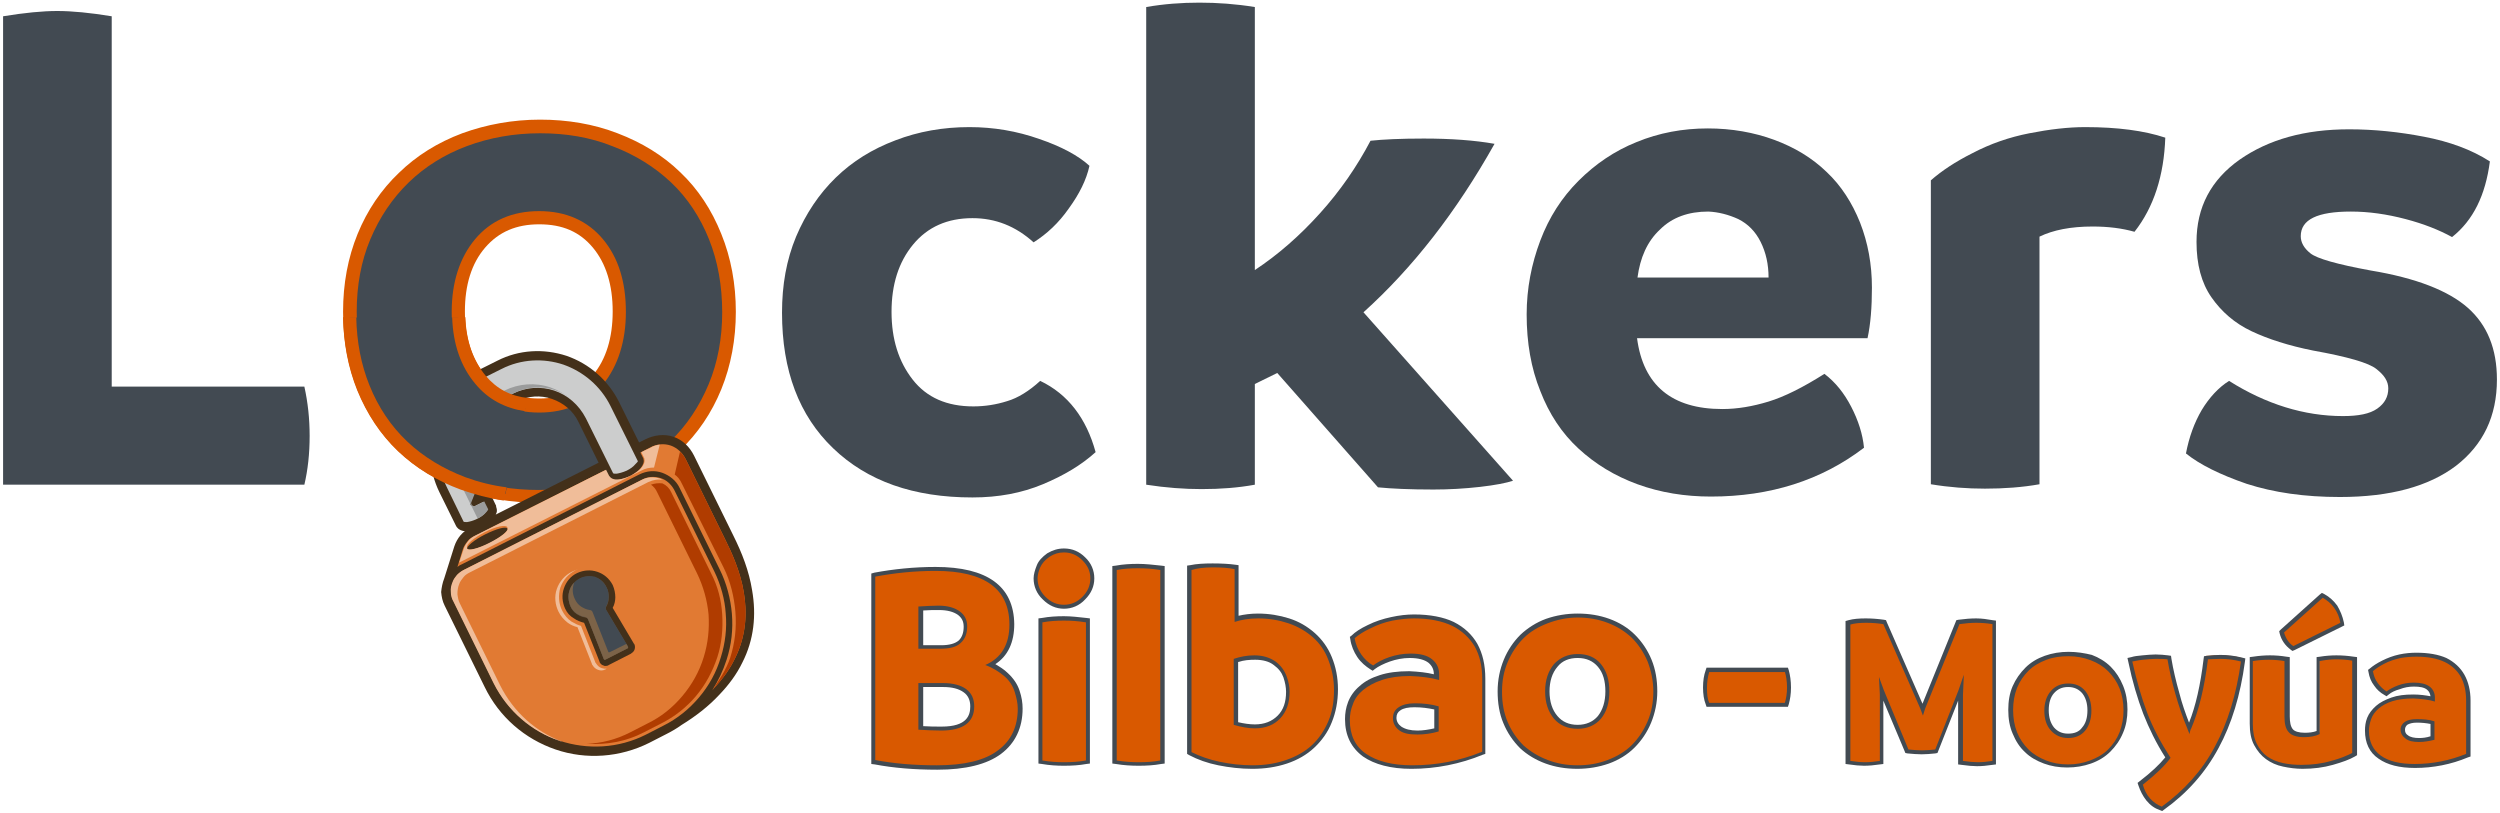 <?xml version="1.0" encoding="utf-8"?>
<!-- Generator: Adobe Illustrator 27.2.0, SVG Export Plug-In . SVG Version: 6.00 Build 0)  -->
<svg version="1.1" id="Capa_1" xmlns="http://www.w3.org/2000/svg" xmlns:xlink="http://www.w3.org/1999/xlink" x="0px" y="0px"
	 viewBox="0 0 568.4 184.8" style="enable-background:new 0 0 568.4 184.8;" xml:space="preserve">
<style type="text/css">
	.st0{fill-rule:evenodd;clip-rule:evenodd;fill:#424A52;}
	.st1{fill:#D95900;}
	.st2{fill-rule:evenodd;clip-rule:evenodd;fill:#43301A;}
	.st3{fill-rule:evenodd;clip-rule:evenodd;fill:#6D5133;}
	.st4{fill:#43301A;}
	.st5{fill-rule:evenodd;clip-rule:evenodd;fill:#E17A33;}
	.st6{fill-rule:evenodd;clip-rule:evenodd;fill:#CCCDCD;}
	.st7{fill-rule:evenodd;clip-rule:evenodd;fill:#9B9C9C;}
	.st8{fill-rule:evenodd;clip-rule:evenodd;fill:#F0BD99;}
	.st9{fill-rule:evenodd;clip-rule:evenodd;fill:#B03C00;}
	.st10{fill-rule:evenodd;clip-rule:evenodd;fill:#7C6348;}
	.st11{fill-rule:evenodd;clip-rule:evenodd;fill:#D95900;}
	.st12{fill:#424A52;}
</style>
<g>
	<path class="st0" d="M122.6,92.3c-5.6,0-10.1-2-13.4-5.9c-3.3-3.9-5-9.1-5-15.5s1.7-11.6,5-15.5c3.3-3.9,7.8-5.9,13.4-5.9
		c5.6,0,10.1,2,13.3,5.9c3.3,3.9,4.9,9.1,4.9,15.5c0,6.4-1.6,11.6-4.9,15.5C132.7,90.3,128.3,92.3,122.6,92.3z M122.5,112.8
		c6.1,0,11.8-1,17.2-3c5.4-2,10-4.8,13.8-8.5c3.9-3.7,6.9-8.2,9-13.4c2.2-5.3,3.2-10.9,3.2-17c0-6.2-1.1-11.9-3.2-17.2
		c-2.1-5.3-5.1-9.7-9-13.4c-3.9-3.7-8.5-6.5-13.8-8.5c-5.3-2-11-3-17.1-3c-6.1,0-11.8,1-17.2,3c-5.4,2-10,4.9-13.8,8.6
		c-3.9,3.8-6.9,8.2-9,13.4c-2.2,5.2-3.2,10.9-3.2,17.1c0,6.3,1.1,12.1,3.2,17.3c2.1,5.3,5.1,9.7,9,13.3c3.9,3.6,8.4,6.4,13.7,8.4
		C110.6,111.8,116.3,112.8,122.5,112.8z"/>
	<path class="st1" d="M122.5,114.3L122.5,114.3c-6.3,0-12.3-1-17.7-3c-5.4-2-10.2-4.9-14.2-8.7c-4-3.8-7.1-8.5-9.3-13.9
		C79.1,83.3,78,77.3,78,70.9c0-6.4,1.1-12.3,3.3-17.7c2.2-5.4,5.4-10.1,9.4-13.9c4-3.9,8.8-6.9,14.4-9c5.5-2,11.5-3.1,17.7-3.1
		c6.2,0,12.2,1,17.6,3.1c5.5,2.1,10.3,5,14.3,8.9c4,3.8,7.1,8.5,9.3,14c2.2,5.4,3.3,11.4,3.3,17.7c0,6.2-1.1,12.2-3.3,17.6
		c-2.2,5.4-5.4,10.1-9.4,13.9c-4,3.8-8.8,6.8-14.4,8.9C134.7,113.3,128.7,114.3,122.5,114.3z M122.8,30.3c-5.9,0-11.5,1-16.6,2.9
		c-5.1,1.9-9.6,4.7-13.3,8.3c-3.7,3.6-6.6,7.9-8.7,12.9c-2.1,5-3.1,10.5-3.1,16.5c0,6.1,1,11.7,3,16.8c2,5,4.9,9.3,8.6,12.8
		c3.7,3.5,8.1,6.2,13.2,8.1c5.1,1.9,10.7,2.8,16.6,2.8c5.9,0,11.5-1,16.6-2.9c5.1-1.9,9.6-4.7,13.3-8.2c3.7-3.5,6.6-7.9,8.7-12.9
		c2.1-5,3.1-10.6,3.1-16.4c0-6-1-11.6-3-16.6c-2-5-4.9-9.4-8.6-12.9c-3.7-3.5-8.2-6.3-13.2-8.2C134.2,31.2,128.7,30.3,122.8,30.3z
		 M122.6,93.8L122.6,93.8C122.6,93.8,122.6,93.8,122.6,93.8c-6.1,0-11-2.2-14.6-6.4c-3.5-4.2-5.3-9.7-5.3-16.5
		c0-6.7,1.8-12.3,5.3-16.5c3.6-4.3,8.5-6.4,14.6-6.4c6.1,0,11,2.2,14.5,6.4c3.5,4.2,5.2,9.7,5.2,16.5c0,6.7-1.8,12.3-5.2,16.5
		C133.6,91.6,128.7,93.8,122.6,93.8z M122.6,51c-5.2,0-9.2,1.7-12.3,5.3c-3.1,3.6-4.6,8.5-4.6,14.5s1.6,10.9,4.6,14.5
		c3,3.6,7.1,5.3,12.3,5.3l0,0c5.2,0,9.2-1.7,12.2-5.3c3-3.6,4.5-8.5,4.5-14.5s-1.5-10.9-4.5-14.5C131.8,52.7,127.9,51,122.6,51z"/>
	<g>
		<path class="st2" d="M133.3,139.6c0.5,0.1,1,0.4,1.2,0.9l3.4,8.6l4.2-2.1l-5.1-8.6l0.2-0.1c0-0.2,0.1-0.5,0.2-0.7
			c0.3-0.6,0.5-1.2,0.5-1.8c0-0.6-0.1-1.3-0.4-1.8c-0.5-0.9-1.3-1.7-2.3-2c-1-0.3-2.1-0.3-3,0.2c-0.9,0.5-1.6,1.3-2,2.3
			c-0.3,1-0.3,2.1,0.2,3c0.3,0.6,0.7,1.1,1.2,1.4C132.1,139.3,132.7,139.5,133.3,139.6z M140.1,138.2l4.7,7.8c0,0.1,0.1,0.1,0.1,0.2
			c0.3,0.5,0.3,1.2,0.1,1.7c-0.2,0.5-0.5,1-1,1.3c-0.1,0-0.1,0.1-0.2,0.1l-5.1,2.6c-0.1,0-0.1,0.1-0.2,0.1c-0.5,0.2-1.1,0.2-1.6,0.1
			c-0.6-0.2-1-0.6-1.3-1.1c0-0.1,0-0.1-0.1-0.2l-3.3-8.4c-0.8-0.2-1.5-0.6-2.2-1c-0.9-0.6-1.6-1.5-2.1-2.5c-0.8-1.6-0.9-3.5-0.4-5.2
			c0.6-1.7,1.8-3.1,3.4-3.9c1.6-0.8,3.4-0.9,5.1-0.4c1.7,0.6,3.1,1.8,3.9,3.4c0.5,1,0.7,2.1,0.7,3.2
			C140.6,136.7,140.4,137.5,140.1,138.2z M146.4,109.7l-40.5,20.5c-0.5,0.2-0.9,0.6-1.3,1c-0.4,0.4-0.7,0.9-0.9,1.4
			c-0.3,0.6-0.4,1.3-0.4,2c0,0.7,0.2,1.3,0.5,1.9l9.1,18.5c3,6,8.2,10.6,14.5,12.7c6.3,2.1,13.2,1.7,19.2-1.3l3.9-2
			c3-1.5,5.7-3.6,7.9-6.2c2.2-2.6,3.8-5.6,4.9-8.9c1-3.1,1.3-6.4,1.1-9.7c-0.2-3.2-1.1-6.4-2.6-9.3l-9.1-18.5
			c-0.6-1.1-1.5-2-2.7-2.4C148.7,109.1,147.5,109.2,146.4,109.7z M146.3,106.7c1.5-0.4,3-0.4,4.5,0.1c1.9,0.6,3.4,2,4.3,3.8
			l9.1,18.5c1.6,3.2,2.6,6.7,2.8,10.4c0.3,3.6-0.1,7.3-1.2,10.7c-0.1,0.3-0.2,0.6-0.3,0.8c0.3-0.5,0.6-1.1,0.9-1.7
			c2.3-4.6,2.8-9.6,1.9-14.7c-0.7-4.1-2.3-8-4.1-11.7l-8.9-18.1c-0.7-1.3-1.7-2.4-3.1-2.9c-1.4-0.5-2.9-0.3-4.3,0.4l-1.4,0.7
			l0.4,0.8c0,0.1,0.1,0.2,0.1,0.2C147.3,105,146.9,106,146.3,106.7z M137.4,107.8l-29.1,14.7c-0.5,0.3-1,0.6-1.4,1.1
			c-0.4,0.4-0.7,1-0.8,1.5l-0.7,2.2l34.8-17.6c-0.8,0-1.7-0.3-2.2-1c-0.1-0.1-0.1-0.1-0.1-0.2L137.4,107.8z M110.2,115.9l-0.4-0.8
			l-1.4,0.7c-0.7,0.3-1.5,0.1-1.9-0.6c-0.2-0.4-0.2-0.9,0-1.2l1.2-3l-1.1-2.3c-1.5-3.1-1.8-6.8-0.7-10.1c1.1-3.3,3.4-6.1,6.6-7.7
			l4-2c3.1-1.6,6.7-1.8,10-0.7c3.3,1.1,6,3.5,7.6,6.6l6,12.2c0.1,0,0.2,0,0.2,0c0.7-0.1,1.4-0.4,2-0.7c0.6-0.3,1.3-0.7,1.7-1.2
			c0,0,0.1-0.1,0.2-0.2l-6-12.2c-2.1-4.3-5.8-7.5-10.3-9c-4.5-1.5-9.3-1.2-13.6,0.9l-4,2c-4.2,2.1-7.4,5.9-8.9,10.4
			c-1.5,4.5-1.2,9.5,0.9,13.7l3.6,7.3c0.1,0,0.2,0,0.3,0c0.7-0.1,1.4-0.4,2-0.7c0.6-0.3,1.3-0.7,1.7-1.2
			C110,116,110.1,115.9,110.2,115.9z M112.7,117l23.4-11.8l-4.6-9.3c-1.2-2.5-3.4-4.3-6-5.2c-2.6-0.9-5.4-0.7-7.9,0.5l-4,2
			c-2.4,1.2-4.3,3.4-5.1,6c-0.9,2.6-0.7,5.5,0.5,7.9l1.7,3.5l-0.2,0.1c0,0.1,0,0.3-0.1,0.4l-0.2,0.4c0.5,0,1,0.3,1.3,0.8l1.2,2.5
			c0.1,0.1,0.1,0.3,0.1,0.4C113.1,116,113,116.5,112.7,117z M101,131.5l2.3-7.3c0.3-0.9,0.8-1.8,1.4-2.5c0.3-0.3,0.6-0.7,1-0.9
			c-0.6-0.1-1.3-0.3-1.7-0.8c-0.1-0.1-0.2-0.2-0.3-0.4l-3.8-7.7c-2.4-4.9-2.8-10.7-1.1-15.9c1.7-5.2,5.4-9.6,10.3-12l4-2
			c4.9-2.5,10.5-2.8,15.7-1.1c5.2,1.8,9.4,5.5,11.9,10.4l4.6,9.3l1.4-0.7c2-1,4.3-1.3,6.4-0.6c2.1,0.7,3.7,2.3,4.7,4.3l8.9,18.1
			c2,4,3.6,8.1,4.3,12.5c1,5.7,0.4,11.3-2.2,16.4c-1.3,2.7-3.1,5.1-5.2,7.3c-2.5,2.7-5.5,5-8.6,6.9c-1.1,0.8-2.3,1.5-3.5,2.1l-3.9,2
			c-6.6,3.3-14.3,3.9-21.3,1.5c-7-2.4-12.8-7.4-16.1-14.2l-9.1-18.5c-0.5-1-0.7-2-0.8-3.1C100.4,133.6,100.6,132.5,101,131.5z"/>
		<path class="st3" d="M138.6,138.3l0.2,0.3l4.9,8.1l0,0c0.1,0.2,0.1,0.5,0,0.7c-0.1,0.2-0.2,0.4-0.4,0.5l0,0l0,0l-5.2,2.6l0,0l0,0
			c-0.2,0.1-0.5,0.1-0.7,0c-0.2-0.1-0.4-0.2-0.5-0.4l0,0l-3.6-9.1l0,0c-0.8-0.1-1.6-0.5-2.3-1c-0.7-0.5-1.3-1.2-1.7-2
			c-0.6-1.3-0.7-2.8-0.3-4.1c0.5-1.4,1.4-2.5,2.7-3.1c1.3-0.6,2.7-0.7,4.1-0.3c1.4,0.5,2.5,1.4,3.1,2.7c0.4,0.8,0.6,1.7,0.6,2.5
			C139.2,136.7,139,137.5,138.6,138.3z"/>
		<path class="st4" d="M146,109.1l-40.5,20.5c-0.6,0.3-1.1,0.7-1.5,1.1c-0.4,0.5-0.8,1-1,1.6c-0.3,0.7-0.5,1.5-0.4,2.3
			c0,0.8,0.2,1.5,0.6,2.2l9.1,18.5c3.2,6.4,8.7,11,14.9,13.1c6.3,2.1,13.4,1.8,19.7-1.4l3.9-2c3.2-1.6,5.9-3.8,8.1-6.4
			c2.3-2.7,4-5.8,5-9.2c1-3.2,1.4-6.6,1.1-9.9c-0.2-3.2-1.1-6.5-2.6-9.6l-9.1-18.5c-0.7-1.3-1.8-2.3-3.1-2.7
			C148.8,108.3,147.4,108.4,146,109.1z M135.3,131.3c-1.1-0.4-2.4-0.3-3.5,0.3c-1.1,0.6-2,1.6-2.3,2.7c-0.4,1.1-0.3,2.4,0.2,3.6
			c0.3,0.7,0.8,1.3,1.4,1.7c0.6,0.4,1.3,0.7,2,0.8c0.2,0,0.5,0.2,0.6,0.4l3.6,9.1l0,0c0,0,0.1,0.1,0.1,0.1c0.1,0,0.1,0,0.2,0
			c0,0,0,0,0,0l5.1-2.6c0,0,0,0,0,0c0.1,0,0.1-0.1,0.1-0.2c0,0,0-0.1,0-0.1l0,0l-5-8.4l0,0c-0.1-0.2-0.1-0.5,0-0.7
			c0.4-0.7,0.6-1.4,0.6-2.2c0-0.7-0.1-1.5-0.5-2.2C137.4,132.4,136.5,131.6,135.3,131.3z M131.2,130.3c1.5-0.7,3.1-0.8,4.6-0.3
			c1.5,0.5,2.7,1.5,3.5,3c0.4,0.9,0.6,1.9,0.6,2.8c0,0.8-0.2,1.7-0.6,2.4l4.8,8.1c0,0,0,0.1,0.1,0.1c0.2,0.4,0.2,0.8,0.1,1.2
			c-0.1,0.4-0.4,0.7-0.7,0.9c0,0-0.1,0-0.1,0.1l-5.1,2.6c0,0-0.1,0-0.1,0.1c-0.4,0.1-0.8,0.2-1.1,0c-0.4-0.1-0.7-0.4-0.9-0.8
			c0,0,0-0.1,0-0.1l-3.5-8.8c-0.8-0.2-1.6-0.5-2.3-1c-0.8-0.6-1.4-1.3-1.9-2.2c-0.7-1.5-0.8-3.2-0.3-4.6
			C128.7,132.3,129.7,131,131.2,130.3z M137.7,106.8l-29.8,15c-0.6,0.3-1.2,0.7-1.6,1.3c-0.4,0.5-0.8,1.1-1,1.8l-1.2,3.9
			c0.3-0.2,0.5-0.4,0.8-0.5l40.5-20.5c1.7-0.8,3.5-0.9,5.1-0.4c1.6,0.6,3.1,1.7,3.9,3.4l9.1,18.5c1.6,3.2,2.5,6.7,2.8,10.1
			c0.3,3.6-0.1,7.1-1.2,10.5c-0.8,2.5-1.9,4.8-3.3,7c0.1-0.2,0.3-0.3,0.4-0.5c2.1-2.2,3.7-4.5,4.8-6.8c2.6-5.2,2.8-10.5,2-15.1
			c-0.8-4.7-2.7-8.9-4.2-11.9l-8.9-18.1c-0.8-1.7-2.1-2.8-3.5-3.3c-1.5-0.5-3.2-0.4-4.8,0.5l-2.1,1.1l0.7,1.4l0,0c0,0,0,0.1,0,0.1
			c0.2,0.6-0.1,1.4-0.7,2.1c-0.5,0.6-1.4,1.2-2.3,1.7c-1,0.5-2,0.8-2.8,0.9c-0.9,0.1-1.7-0.1-2.1-0.7c0,0-0.1-0.1-0.1-0.1l0,0
			L137.7,106.8z M101.7,131.8l2.3-7.3c0.3-0.9,0.7-1.6,1.2-2.3c0.6-0.7,1.2-1.2,2-1.6l29.8-15l-4.9-9.9c-1.3-2.7-3.7-4.7-6.4-5.6
			c-2.7-0.9-5.7-0.8-8.4,0.6l-4,2c-2.7,1.4-4.6,3.7-5.5,6.4c-0.9,2.7-0.8,5.8,0.6,8.5l1.4,2.9l0,0c0.1,0.2,0.1,0.4,0,0.6l-0.8,2
			l1-0.5c0.3-0.2,0.7,0,0.9,0.3l1.2,2.4l0,0.1c0,0.1,0.1,0.2,0.1,0.2c0.1,0.6-0.2,1.3-0.8,2c-0.5,0.6-1.4,1.2-2.3,1.7
			c-1,0.5-1.9,0.8-2.7,0.9c-0.9,0.1-1.6-0.1-2-0.5c-0.1-0.1-0.1-0.1-0.1-0.2l0-0.1l-3.7-7.6c-2.4-4.9-2.7-10.4-1-15.3
			c1.6-4.9,5.1-9.1,9.9-11.6l4-2c4.9-2.5,10.3-2.7,15.1-1.1c4.8,1.6,9,5.1,11.5,10.1l4.9,9.9l2.1-1.1c1.9-1,4-1.1,5.8-0.5
			c1.8,0.6,3.3,1.9,4.3,4l8.9,18.1c1.5,3.1,3.4,7.4,4.3,12.3c0.9,4.9,0.6,10.4-2.1,16c-1.2,2.4-2.8,4.8-5.1,7.1
			c-2.2,2.3-5,4.6-8.4,6.8c-1.1,0.8-2.2,1.5-3.4,2.1l-3.9,2c-6.7,3.4-14.1,3.7-20.8,1.4c-6.6-2.2-12.4-7-15.7-13.8l-9.1-18.5
			c-0.4-0.9-0.7-1.9-0.7-2.8C101.2,133.6,101.3,132.7,101.7,131.8z M111,115.8L111,115.8l-0.9-1.8l-2,1c-0.3,0.2-0.7,0-0.9-0.3
			c-0.1-0.2-0.1-0.4,0-0.6l1.3-3.3l-1.3-2.6c-1.5-3.1-1.6-6.5-0.6-9.6c1-3,3.2-5.7,6.2-7.2l4-2c3-1.5,6.4-1.7,9.4-0.7
			c3,1,5.6,3.2,7.2,6.3l6.2,12.5l0,0c0.1,0.1,0.4,0.1,0.8,0.1c0.6-0.1,1.4-0.3,2.3-0.7c0.8-0.4,1.5-0.9,1.9-1.4
			c0.3-0.3,0.5-0.6,0.4-0.7l0,0l-6.2-12.5c-2.3-4.6-6.2-7.8-10.7-9.4c-4.5-1.5-9.6-1.3-14.1,1l-4,2c-4.5,2.3-7.8,6.3-9.3,10.8
			c-1.5,4.5-1.3,9.7,1,14.3l3.7,7.6l0,0c0.1,0.1,0.4,0.1,0.8,0.1c0.6-0.1,1.4-0.3,2.2-0.7c0.8-0.4,1.5-0.9,1.9-1.4
			C110.8,116.2,111,116,111,115.8z"/>
		<path class="st5" d="M128.5,138.4c-0.7-1.5-0.8-3.2-0.3-4.6c0.5-1.5,1.5-2.8,3-3.5c1.5-0.7,3.1-0.8,4.6-0.3c1.5,0.5,2.7,1.5,3.5,3
			c0.4,0.9,0.6,1.9,0.6,2.8c0,0.8-0.2,1.7-0.6,2.4l4.8,8.1c0,0,0,0.1,0.1,0.1c0.2,0.4,0.2,0.8,0.1,1.2c-0.1,0.4-0.4,0.7-0.7,0.9
			c0,0-0.1,0-0.1,0.1l-5.1,2.6c0,0-0.1,0-0.1,0.1c-0.4,0.1-0.8,0.2-1.1,0c-0.4-0.1-0.7-0.4-0.9-0.8c0,0,0-0.1,0-0.1l-3.5-8.8
			c-0.8-0.2-1.6-0.5-2.3-1C129.6,140.1,128.9,139.3,128.5,138.4z M150.6,107.5c1.6,0.6,3.1,1.7,3.9,3.4l9.1,18.5
			c1.6,3.2,2.5,6.7,2.8,10.1c0.3,3.6-0.1,7.1-1.2,10.5c-0.8,2.5-1.9,4.8-3.3,7c0.1-0.2,0.3-0.3,0.4-0.5c2.1-2.2,3.7-4.5,4.8-6.8
			c2.6-5.2,2.8-10.5,2-15.1c-0.8-4.7-2.7-8.9-4.2-11.9l-8.9-18.1c-0.8-1.7-2.1-2.8-3.5-3.3c-1.5-0.5-3.2-0.4-4.8,0.5l-2.1,1.1
			l0.7,1.4l0,0c0,0,0,0.1,0,0.1c0.2,0.6-0.1,1.4-0.7,2.1c-0.5,0.6-1.4,1.2-2.3,1.7c-1,0.5-2,0.8-2.8,0.9c-0.9,0.1-1.7-0.1-2.1-0.7
			c0,0-0.1-0.1-0.1-0.1l0,0l-0.7-1.4l-29.8,15c-0.6,0.3-1.2,0.7-1.6,1.3c-0.4,0.5-0.8,1.1-1,1.8l-1.2,3.9c0.3-0.2,0.5-0.4,0.8-0.5
			l40.5-20.5C147.1,107,148.9,106.9,150.6,107.5z M103,132.3c-0.3,0.7-0.5,1.5-0.4,2.3c0,0.8,0.2,1.5,0.6,2.2l9.1,18.5
			c3.2,6.4,8.7,11,14.9,13.1c6.3,2.1,13.4,1.8,19.7-1.4l3.9-2c3.2-1.6,5.9-3.8,8.1-6.4c2.3-2.7,4-5.8,5-9.2c1-3.2,1.4-6.6,1.1-9.9
			c-0.2-3.2-1.1-6.5-2.6-9.6l-9.1-18.5c-0.7-1.3-1.8-2.3-3.1-2.7c-1.3-0.4-2.8-0.4-4.1,0.3l-40.5,20.5c-0.6,0.3-1.1,0.7-1.5,1.1
			C103.6,131.1,103.2,131.7,103,132.3z"/>
		<path class="st0" d="M131.8,131.5c-1.1,0.6-2,1.6-2.3,2.7c-0.4,1.1-0.3,2.4,0.2,3.6c0.3,0.7,0.8,1.3,1.4,1.7
			c0.6,0.4,1.3,0.7,2,0.8c0.2,0,0.5,0.2,0.6,0.4l3.6,9.1l0,0c0,0,0.1,0.1,0.1,0.1c0.1,0,0.1,0,0.2,0l0,0l5.1-2.6l0,0
			c0.1,0,0.1-0.1,0.1-0.2c0,0,0-0.1,0-0.1l0,0l-5-8.4l0,0c-0.1-0.2-0.1-0.5,0-0.7c0.4-0.7,0.6-1.4,0.6-2.2c0-0.7-0.1-1.5-0.5-2.2
			c-0.6-1.2-1.6-2-2.7-2.4C134.2,130.9,132.9,130.9,131.8,131.5z"/>
		<path class="st6" d="M145,104.8l-6.2-12.5c-2.3-4.6-6.2-7.8-10.7-9.4c-4.5-1.5-9.6-1.3-14.1,1l-4,2c-4.5,2.3-7.8,6.3-9.3,10.8
			c-1.5,4.5-1.3,9.7,1,14.3l3.7,7.6l0,0c0.1,0.1,0.4,0.1,0.8,0.1c0.6-0.1,1.4-0.3,2.2-0.7c0.8-0.4,1.5-0.9,1.9-1.4
			c0.3-0.3,0.5-0.6,0.5-0.7l0,0l-0.9-1.8l-2,1c-0.3,0.2-0.7,0-0.9-0.3c-0.1-0.2-0.1-0.4,0-0.6l1.3-3.3l-1.3-2.6
			c-1.5-3.1-1.6-6.5-0.6-9.6c1-3,3.2-5.7,6.2-7.2l4-2c3-1.5,6.4-1.7,9.4-0.7c3,1,5.6,3.2,7.2,6.3l6.2,12.5l0,0
			c0.1,0.1,0.4,0.1,0.8,0.1c0.6-0.1,1.4-0.3,2.3-0.7c0.8-0.4,1.5-0.9,1.9-1.4C144.9,105.1,145.1,104.9,145,104.8L145,104.8z"/>
		<path class="st7" d="M108.6,117.9c0.8-0.4,1.5-0.9,1.9-1.4c0.3-0.3,0.5-0.6,0.5-0.7l0,0l-0.9-1.8l-2,1c-0.3,0.2-0.7,0-0.9-0.3
			c-0.1-0.2-0.1-0.4,0-0.6l1.3-3.3l-1.3-2.6c-1.5-3.1-1.6-6.5-0.6-9.6c1-3,3.2-5.7,6.2-7.2l4-2c3-1.5,6.4-1.7,9.4-0.7
			c1.3,0.4,2.5,1.1,3.6,2l0,0c-1.3-1.1-2.9-2-4.6-2.6c-3.5-1.2-7.3-0.9-10.5,0.7l-4,2c-3.3,1.7-5.8,4.6-6.9,8.1
			c-1.2,3.5-0.9,7.3,0.7,10.7L108.6,117.9z"/>
		<path class="st2" d="M111.3,123.5c2.5-1.3,4.3-2.8,4.1-3.3c-0.3-0.6-2.5,0-5.1,1.3s-4.3,2.8-4.1,3.3
			C106.5,125.3,108.8,124.7,111.3,123.5z"/>
		<path class="st8" d="M135.4,150.7l-3.3-8.4c-0.8-0.2-1.5-0.6-2.2-1c-0.9-0.6-1.6-1.5-2.1-2.5c-0.8-1.6-0.9-3.5-0.4-5.2
			c0.6-1.7,1.8-3.1,3.4-3.9c0.2-0.1,0.3-0.2,0.5-0.2c-0.4,0.1-0.9,0.3-1.3,0.5c-1.6,0.8-2.8,2.2-3.4,3.9c-0.6,1.7-0.4,3.6,0.4,5.2
			c0.5,1,1.2,1.8,2.1,2.5c0.7,0.5,1.4,0.8,2.2,1l3.3,8.4c0,0.1,0,0.1,0.1,0.2c0.3,0.5,0.7,0.9,1.3,1.1c0.5,0.2,1.1,0.2,1.6-0.1
			c0.1,0,0.1,0,0.2-0.1l0.1-0.1c-0.4,0.1-0.7,0-1.1-0.1c-0.6-0.2-1-0.6-1.3-1.1C135.5,150.8,135.5,150.8,135.4,150.7z M115.4,120.1
			c0.3,0.6-1.5,2-4.1,3.3c-2.5,1.3-4.8,1.9-5.1,1.3c0,0,0-0.1,0-0.1c0,0,0,0,0-0.1c-0.3-0.7,1.5-2.2,4-3.5c2.5-1.3,4.8-1.8,5.2-1.1
			C115.3,120,115.3,120,115.4,120.1C115.4,120.1,115.4,120.1,115.4,120.1z M104.4,127.9l41.4-20.9c0.9-0.5,1.9-0.7,2.9-0.7l1.3-5.2
			c-0.3,0-0.7,0.1-1,0.2c-0.4,0.1-0.8,0.3-1.1,0.5l-1.5,0.7l-0.6,0.3l0.7,1.4l0,0c0,0,0,0.1,0,0.1c0.2,0.6-0.1,1.4-0.7,2.1
			c-0.5,0.6-1.4,1.2-2.3,1.7c-1,0.5-2,0.8-2.8,0.9c-0.9,0.1-1.7-0.1-2.1-0.7c0,0-0.1-0.1-0.1-0.1l0,0l-0.7-1.4l-29.8,15
			c-0.6,0.3-1.2,0.7-1.6,1.3c-0.4,0.5-0.8,1.1-1,1.8L104.4,127.9z M113.7,155.8l-9.1-18.5c-0.4-0.7-0.5-1.5-0.6-2.2
			c0-0.8,0.1-1.6,0.4-2.3c0.2-0.6,0.6-1.1,1-1.6c0.4-0.5,0.9-0.8,1.5-1.1l40.5-20.5c1.1-0.5,2.2-0.7,3.3-0.5
			c-0.2-0.1-0.5-0.2-0.7-0.3c-1.3-0.4-2.8-0.4-4.1,0.3l-40.5,20.5c-0.6,0.3-1.1,0.7-1.5,1.1c-0.4,0.5-0.8,1-1,1.6
			c-0.3,0.7-0.5,1.5-0.4,2.3c0,0.8,0.2,1.5,0.6,2.2l9.1,18.5c3.2,6.4,8.7,11,14.9,13.1c0.2,0.1,0.5,0.2,0.7,0.2
			C122,166.5,116.8,162,113.7,155.8z"/>
		<path class="st9" d="M164.5,129c1.6,3.2,2.4,6.7,2.7,10.1c0.3,3.6-0.1,7.1-1.2,10.5c-0.8,2.5-2.6,5.2-4.1,7.4
			c0.1-0.2,0.3-0.3,0.4-0.5c2.1-2.2,3.7-4.5,4.8-6.8c2.6-5.2,2.8-10.5,2-15.1c-0.8-4.7-2.7-8.9-4.2-11.9l-8.9-18.1
			c-0.4-0.8-0.8-1.4-1.4-1.9l-1.2,5.2c0.7,0.5,1.2,1.1,1.7,2.2L164.5,129z M161.7,130.4l-9.1-18.5c-0.4-0.9-1.1-1.6-2-2
			c-0.9-0.1-1.8,0-2.6,0.3c0.6,0.4,1.1,1,1.4,1.7l9.1,18.5c1.4,2.9,2.3,6.1,2.6,9.3c0.2,3.3-0.1,6.5-1.1,9.7c-1,3.3-2.7,6.3-4.9,8.9
			c-2.2,2.6-4.8,4.7-7.9,6.2l-3.9,2c-3.1,1.6-6.5,2.5-9.9,2.6c4.5,0.3,9-0.5,13-2.6l3.9-2c3-1.5,5.7-3.6,7.9-6.2
			c2.2-2.6,3.8-5.6,4.9-8.9c1-3.1,1.3-6.4,1.1-9.7C164,136.4,163.2,133.3,161.7,130.4z"/>
		<path class="st10" d="M133.7,140.8l3.6,9.1l0,0c0,0,0.1,0.1,0.1,0.1c0.1,0,0.1,0,0.2,0l0,0l5.1-2.6l0,0c0.1,0,0.1-0.1,0.1-0.2
			c0,0,0-0.1,0-0.1l0,0l-0.4-0.7l-3.8,1.9l0,0c-0.1,0-0.1,0-0.2,0c0,0-0.1,0-0.1-0.1l0,0l-3.6-9.1c-0.1-0.2-0.3-0.4-0.6-0.4
			c-0.7-0.1-1.4-0.4-2-0.8c-0.6-0.4-1.1-1-1.4-1.7c-0.6-1.2-0.6-2.4-0.2-3.6c0-0.1,0-0.1,0.1-0.2c-0.5,0.5-0.9,1.1-1.1,1.8
			c-0.4,1.1-0.3,2.4,0.2,3.6c0.3,0.7,0.8,1.3,1.4,1.7c0.6,0.4,1.3,0.7,2,0.8C133.4,140.4,133.6,140.5,133.7,140.8z"/>
	</g>
	<g>
		<path class="st0" d="M109.2,86.4c-3.1-3.7-4.7-8.3-5-14.2H79.5c0.1,5.8,1.2,11.1,3.1,16c2.1,5.3,5.1,9.7,9,13.3
			c3.9,3.6,8.4,6.4,13.7,8.4c3.1,1.1,6.2,1.9,9.6,2.4l4.7-20.2C115.4,91.5,111.9,89.6,109.2,86.4z"/>
		<path class="st1" d="M105.8,108.5c-5-1.9-9.5-4.6-13.2-8.1c-3.7-3.5-6.6-7.8-8.6-12.8c-1.9-4.7-2.9-9.9-3-15.5h-3
			c0.1,6,1.2,11.6,3.2,16.6c2.2,5.4,5.3,10.1,9.3,13.9c4,3.8,8.8,6.7,14.2,8.7c3.1,1.1,6.4,2,9.8,2.5l0.7-3
			C112,110.4,108.8,109.6,105.8,108.5z"/>
		<path class="st1" d="M110.4,85.4c-2.8-3.4-4.4-7.8-4.6-13.3h-3c0.2,6.2,2,11.3,5.3,15.2c2.9,3.5,6.7,5.5,11.3,6.2l0.7-3
			C116.1,90.1,112.9,88.4,110.4,85.4z"/>
	</g>
	<path class="st0" d="M69.2,87.9H25.4V3.7c-4.9-0.8-9-1.2-12.4-1.2c-3.3,0-7.4,0.4-12.3,1.2v106.5h68.5c0.8-3.4,1.2-7.1,1.2-11.1
		C70.4,95.2,70,91.5,69.2,87.9z"/>
	<path class="st0" d="M310,71c11.2-10.1,21.1-22.8,29.8-38.3c-4.5-0.8-9.9-1.2-16.1-1.2c-5.3,0-9.3,0.2-12.1,0.5
		c-3.1,5.9-6.9,11.4-11.5,16.5c-4.6,5.1-9.5,9.4-14.8,12.9V1.6c-4.3-0.7-8.5-1-12.6-1c-4.1,0-8.1,0.3-12.1,1v108.6
		c4.5,0.7,8.7,1,12.6,1c4.3,0,8.3-0.3,12.1-1V87.3l5.1-2.5l22.9,26c3,0.3,7.2,0.5,12.6,0.5c3.5,0,7.1-0.2,10.6-0.6
		c3.5-0.4,6-0.9,7.5-1.4L310,71z"/>
	<path class="st0" d="M372.3,63.1c0.6-4.5,2.2-8.2,5.1-10.9c2.8-2.8,6.5-4.1,11-4.1c2.3,0.1,4.6,0.7,6.8,1.7
		c2.2,1.1,3.9,2.8,5.1,5.2c1.2,2.4,1.8,5.1,1.8,8.1H372.3z M425.6,65.4c0-5.3-0.9-10.2-2.7-14.8c-1.8-4.5-4.3-8.4-7.6-11.5
		c-3.3-3.2-7.3-5.6-11.9-7.3c-4.6-1.7-9.7-2.6-15.1-2.6c-5.7,0-11.1,1-16.2,3.1c-5,2-9.4,5-13.2,8.8c-3.8,3.8-6.7,8.3-8.7,13.6
		c-2,5.3-3.1,10.9-3.1,16.8c0,6.4,1,12.2,3.1,17.4c2,5.2,4.9,9.6,8.7,13.1c3.8,3.5,8.2,6.2,13.4,8.1c5.2,1.9,10.8,2.8,16.7,2.8
		c13.5,0,25.1-3.7,34.8-11.1c-0.3-3.1-1.3-6.2-2.9-9.3s-3.6-5.6-6.1-7.5c-4.9,3.1-9.1,5.2-12.7,6.3c-3.6,1.1-7.1,1.7-10.5,1.7
		c-11.5,0-18-5.4-19.4-16.1h52.4C425.3,73.7,425.6,69.8,425.6,65.4z"/>
	<path class="st0" d="M474.1,28.9c-3.9,0-8.1,0.5-12.7,1.4c-4.6,0.9-8.9,2.4-12.9,4.5c-4,2-7.1,4.1-9.5,6.2v69.1
		c4.2,0.7,8.3,1,12.3,1c4.3,0,8.5-0.3,12.4-1V53.8c3.1-1.5,7.1-2.3,12.1-2.3c3.5,0,6.7,0.4,9.5,1.2c4.4-5.6,6.7-12.8,7-21.4
		C487.5,29.7,481.4,28.9,474.1,28.9z"/>
	<path class="st0" d="M532,113c11.4,0,20.2-2.4,26.4-7.1c6.2-4.8,9.3-11.3,9.3-19.6c0-7-2.2-12.4-6.6-16.3
		c-4.4-3.9-11.8-6.8-22.1-8.5c-7.6-1.4-12.2-2.7-13.7-3.9c-1.5-1.2-2.2-2.5-2.2-3.9c0-3.8,3.8-5.6,11.4-5.6c4.1,0,8.2,0.6,12.4,1.7
		s7.7,2.5,10.6,4.1c4.8-3.8,7.6-9.5,8.6-17.2c-4.2-2.7-9.2-4.5-14.9-5.6s-11.4-1.7-17.1-1.7c-10.1,0-18.3,2.3-24.9,6.9
		c-6.5,4.6-9.8,10.8-9.8,18.7c0,5.1,1.1,9.3,3.4,12.6c2.3,3.3,5.3,5.9,9.1,7.7c3.8,1.8,8.5,3.3,14,4.4c7.8,1.4,12.7,2.8,14.4,4.2
		c1.8,1.4,2.7,2.8,2.7,4.4c0,1.9-0.8,3.4-2.5,4.6c-1.7,1.2-4.3,1.7-7.8,1.7c-8.8,0-17.5-2.7-25.9-8c-2.4,1.5-4.5,3.8-6.2,6.6
		c-1.7,2.9-2.9,6.2-3.6,9.9c3.1,2.5,7.7,4.8,13.8,6.9C517,112,524,113,532,113z"/>
	<path class="st0" d="M221.1,113.1c5.9,0,11.2-1,16-3c4.8-2,8.8-4.4,12-7.3c-2.1-7.7-6.3-13.2-12.6-16.2c-2.5,2.3-5.1,3.9-7.5,4.6
		c-2.5,0.8-5.1,1.2-7.7,1.2c-6,0-10.6-2-13.8-6.1c-3.2-4.1-4.8-9.2-4.8-15.4c0-6.2,1.6-11.3,4.9-15.3c3.3-4,7.8-6,13.5-6
		c5.2,0,9.8,1.8,13.9,5.5c3-1.9,5.7-4.4,8-7.7c2.4-3.3,4-6.5,4.7-9.7c-2.5-2.3-6.4-4.4-11.4-6.1c-5.1-1.8-10.4-2.7-15.9-2.7
		c-6,0-11.6,1-16.8,3c-5.3,2-9.8,4.8-13.6,8.5c-3.8,3.7-6.8,8.2-9,13.4c-2.2,5.3-3.2,11-3.2,17.3c0,13.2,3.9,23.4,11.6,30.8
		C197.2,109.4,207.7,113.1,221.1,113.1z"/>
	<g>
		<g>
			<path class="st11" d="M213,174.5c-5.2,0-9.9-0.4-14.1-1.2l-0.4-0.1v-42.5l0.4-0.1c4.3-0.9,8.9-1.3,13.8-1.3
				c11.5,0,17.3,4.2,17.3,12.6c0,4.3-1.6,7.3-4.8,9.1c1.3,0.6,2.5,1.3,3.5,2.2c1.2,1.1,2.1,2.4,2.5,3.8c0.5,1.4,0.7,2.7,0.7,3.9
				c0,4.2-1.6,7.6-4.7,9.9C224.1,173.3,219.3,174.5,213,174.5z M209.3,165.5c1.5,0.1,3.1,0.2,4.7,0.2c4.7,0,7-1.7,7-5.1
				c0-1.5-0.5-2.7-1.6-3.5c-1.1-0.9-2.8-1.3-5-1.3h-5.1V165.5z M213.9,147.1c2,0,3.4-0.4,4.3-1.2c0.9-0.8,1.3-1.9,1.3-3.5
				c0-1.3-0.5-2.3-1.5-3.1c-1-0.8-2.5-1.2-4.5-1.2c-1.3,0-2.7,0.1-4.2,0.2v8.7H213.9z"/>
			<path class="st12" d="M212.7,129.8c11.2,0,16.8,4.1,16.8,12.2c0,4.5-1.8,7.6-5.5,9.2c1.7,0.6,3.1,1.5,4.3,2.5s2,2.3,2.4,3.6
				c0.4,1.3,0.7,2.6,0.7,3.8c0,4.1-1.5,7.3-4.5,9.5c-3,2.3-7.7,3.4-13.9,3.4c-5.2,0-9.8-0.4-14-1.2v-41.7
				C203.3,130.3,207.8,129.8,212.7,129.8 M208.8,147.5h5c2.1,0,3.7-0.4,4.6-1.3c1-0.9,1.5-2.1,1.5-3.8c0-1.5-0.6-2.6-1.7-3.4
				c-1.1-0.8-2.7-1.3-4.8-1.3c-1.4,0-3,0.1-4.6,0.2V147.5 M214,166.1c5,0,7.5-1.9,7.5-5.5c0-1.7-0.6-3-1.8-3.9
				c-1.2-0.9-3-1.4-5.3-1.4h-5.6v10.6C210.5,166,212.2,166.1,214,166.1 M212.7,128.9c-4.9,0-9.6,0.5-13.9,1.3l-0.7,0.2v0.8v41.7v0.8
				l0.8,0.1c4.2,0.8,9,1.2,14.2,1.2c6.4,0,11.3-1.2,14.5-3.6c3.2-2.4,4.9-5.9,4.9-10.3c0-1.3-0.2-2.6-0.7-4.1
				c-0.5-1.5-1.4-2.8-2.7-4c-0.8-0.8-1.8-1.4-2.8-2c2.9-1.9,4.3-5,4.3-9.1C230.5,133.3,224.5,128.9,212.7,128.9L212.7,128.9z
				 M209.8,138.8c1.3-0.1,2.6-0.1,3.7-0.1c1.9,0,3.3,0.4,4.3,1.1c0.9,0.7,1.3,1.5,1.3,2.7c0,1.4-0.4,2.4-1.1,3.1
				c-0.8,0.7-2.1,1.1-4,1.1h-4.1V138.8L209.8,138.8z M209.8,156.2h4.6c2.1,0,3.6,0.4,4.7,1.2c1,0.7,1.5,1.8,1.5,3.2
				c0,2-0.7,4.6-6.5,4.6c-1.4,0-2.8,0-4.2-0.1V156.2L209.8,156.2z"/>
		</g>
		<g>
			<path class="st11" d="M241.9,173.7c-1.6,0-3.3-0.1-5-0.4l-0.4-0.1v-32.2l0.4-0.1c1.6-0.3,3.3-0.4,5-0.4c1.6,0,3.3,0.1,5,0.4
				l0.4,0.1v32.2l-0.4,0.1C245.3,173.6,243.6,173.7,241.9,173.7z M241.9,137.9c-1.7,0-3.2-0.6-4.5-1.9c-1.3-1.3-1.9-2.8-1.9-4.5
				c0-0.8,0.2-1.7,0.6-2.7c0.4-1,1.2-1.9,2.3-2.6c1.1-0.7,2.3-1.1,3.5-1.1c1.7,0,3.2,0.6,4.5,1.9c1.3,1.3,1.9,2.8,1.9,4.5
				c0,1.7-0.6,3.2-1.9,4.5C245.1,137.2,243.6,137.9,241.9,137.9z"/>
			<path class="st12" d="M241.9,125.6c1.6,0,3,0.6,4.2,1.8c1.2,1.2,1.8,2.5,1.8,4.1s-0.6,3-1.8,4.2c-1.2,1.2-2.6,1.8-4.2,1.8
				s-3-0.6-4.2-1.8c-1.2-1.2-1.8-2.6-1.8-4.2c0-0.7,0.2-1.6,0.6-2.5c0.4-0.9,1.1-1.7,2.1-2.4C239.7,125.9,240.7,125.6,241.9,125.6
				 M241.9,141.1c1.6,0,3.2,0.1,5,0.4v31.4c-1.6,0.3-3.2,0.4-5,0.4c-1.6,0-3.2-0.1-4.9-0.4v-31.4
				C238.6,141.2,240.2,141.1,241.9,141.1 M241.9,124.7c-1.4,0-2.6,0.4-3.8,1.1c-1.1,0.8-2,1.7-2.4,2.8c-0.4,1-0.7,2-0.7,2.9
				c0,1.8,0.7,3.5,2.1,4.8c1.4,1.4,3,2.1,4.8,2.1s3.5-0.7,4.8-2.1c1.4-1.4,2.1-3,2.1-4.8c0-1.8-0.7-3.5-2.1-4.8
				C245.4,125.4,243.8,124.7,241.9,124.7L241.9,124.7z M241.9,140.1c-1.7,0-3.4,0.1-5,0.4l-0.8,0.1v0.8v31.4v0.8l0.8,0.1
				c1.7,0.3,3.4,0.4,5,0.4c1.8,0,3.5-0.1,5.1-0.4l0.8-0.1v-0.8v-31.4v-0.8l-0.8-0.1C245.2,140.3,243.5,140.1,241.9,140.1
				L241.9,140.1z"/>
		</g>
		<g>
			<path class="st11" d="M258.9,173.7c-1.6,0-3.4-0.1-5.1-0.4l-0.4-0.1v-44.1l0.4-0.1c1.6-0.3,3.2-0.4,4.9-0.4
				c1.7,0,3.4,0.1,5.2,0.4l0.4,0.1v44.1l-0.4,0.1C262.4,173.6,260.7,173.7,258.9,173.7z"/>
			<path class="st12" d="M258.7,129.2c1.7,0,3.4,0.1,5.1,0.4v43.3c-1.5,0.3-3.1,0.4-4.9,0.4c-1.6,0-3.3-0.1-5-0.4v-43.3
				C255.4,129.3,257,129.2,258.7,129.2 M258.7,128.2c-1.7,0-3.4,0.1-5,0.4l-0.8,0.1v0.8v43.3v0.8l0.8,0.1c1.8,0.3,3.5,0.4,5.2,0.4
				c1.8,0,3.5-0.1,5.1-0.4l0.8-0.1v-0.8v-43.3v-0.8l-0.8-0.1C262.2,128.4,260.4,128.2,258.7,128.2L258.7,128.2z"/>
		</g>
		<g>
			<path class="st11" d="M284.7,174.4c-2.6,0-5.1-0.3-7.6-0.8c-2.5-0.5-4.7-1.3-6.5-2.3l-0.2-0.1v-42.1l0.4-0.1c1.3-0.3,3-0.4,5-0.4
				c2,0,3.7,0.1,5,0.4l0.4,0.1v11.7c1.4-0.4,3.1-0.6,4.9-0.6c2.5,0,4.8,0.4,7,1.1c2.2,0.7,4.1,1.8,5.7,3.2c1.6,1.4,2.9,3.2,3.8,5.3
				c0.9,2.1,1.3,4.5,1.3,7.1c0,2.6-0.4,5.1-1.3,7.3c-0.9,2.2-2.2,4.1-3.9,5.6c-1.7,1.5-3.7,2.7-6.1,3.5
				C290.1,174,287.5,174.4,284.7,174.4z M281.1,164.5c1.4,0.4,2.8,0.6,4.2,0.6c2.3,0,4.2-0.7,5.5-2.1c1.3-1.4,2-3.4,2-5.7
				c0-1-0.2-2.2-0.6-3.4c-0.4-1.2-1.2-2.2-2.4-3c-1.2-0.8-2.7-1.3-4.5-1.3c-1.5,0-2.9,0.2-4.2,0.7V164.5z"/>
			<path class="st12" d="M275.7,129c2,0,3.6,0.1,5,0.4v12c1.5-0.5,3.3-0.8,5.4-0.8c2.4,0,4.7,0.4,6.8,1.1s4,1.8,5.5,3.1
				c1.6,1.4,2.8,3.1,3.6,5.2s1.3,4.3,1.3,6.9c0,2.6-0.4,5-1.3,7.1c-0.9,2.1-2.1,3.9-3.7,5.4c-1.6,1.5-3.6,2.6-5.9,3.4
				s-4.9,1.2-7.6,1.2c-2.6,0-5.1-0.3-7.5-0.8s-4.6-1.3-6.4-2.2v-41.4C272.1,129.2,273.8,129,275.7,129 M285.3,165.6
				c2.5,0,4.4-0.8,5.8-2.3c1.4-1.5,2.1-3.5,2.1-6c0-1.1-0.2-2.3-0.7-3.6s-1.3-2.4-2.5-3.3c-1.3-0.9-2.9-1.4-4.8-1.4
				c-1.7,0-3.2,0.3-4.7,0.8v15C282.2,165.3,283.8,165.6,285.3,165.6 M275.7,128.1c-2,0-3.7,0.1-5.1,0.4l-0.7,0.1v0.8v41.4v0.6
				l0.5,0.3c1.9,1,4.1,1.8,6.6,2.3c2.5,0.5,5.1,0.8,7.7,0.8c2.9,0,5.5-0.4,7.9-1.2c2.4-0.8,4.5-2,6.2-3.6c1.7-1.6,3.1-3.5,4-5.8
				c0.9-2.2,1.4-4.7,1.4-7.5c0-2.7-0.5-5.1-1.4-7.3c-0.9-2.2-2.2-4-3.9-5.5c-1.7-1.5-3.6-2.6-5.8-3.3c-2.2-0.7-4.6-1.1-7.1-1.1
				c-1.6,0-3.1,0.2-4.4,0.5v-10.7v-0.8l-0.7-0.1C279.5,128.2,277.7,128.1,275.7,128.1L275.7,128.1z M281.6,150.5
				c1.2-0.4,2.4-0.5,3.8-0.5c1.7,0,3.2,0.4,4.2,1.2c1.1,0.8,1.8,1.7,2.2,2.8c0.4,1.2,0.6,2.3,0.6,3.3c0,2.3-0.6,4.1-1.9,5.4
				c-1.3,1.3-3,2-5.2,2c-1.2,0-2.5-0.2-3.8-0.5V150.5L281.6,150.5z"/>
		</g>
		<g>
			<path class="st11" d="M321,174.4c-4.6,0-8.2-0.9-10.8-2.7c-2.6-1.8-3.9-4.5-3.9-8.1c0-1.2,0.2-2.5,0.7-3.7
				c0.5-1.3,1.3-2.4,2.4-3.4c1.1-1,2.6-1.8,4.5-2.4c1.8-0.6,4-0.9,6.6-0.9c2.4,0.1,4.5,0.3,6.1,0.8v-0.6c0-1.3-0.5-2.3-1.4-3
				c-1-0.8-2.5-1.2-4.6-1.2c-1.6,0-3.2,0.3-4.7,0.8c-1.5,0.5-2.7,1.1-3.6,1.8l-0.2,0.2l-0.3-0.2c-1.1-0.6-2.1-1.5-2.9-2.7
				c-0.8-1.1-1.3-2.5-1.6-3.9l0-0.3l0.2-0.2c0.8-0.7,2-1.5,3.6-2.3c1.6-0.8,3.3-1.4,5.2-1.8c1.8-0.4,3.5-0.6,5.1-0.6
				c3.6,0,6.6,0.6,8.9,1.7c2.3,1.2,4.1,2.8,5.3,4.8c1.2,2,1.7,4.6,1.7,7.6v16.8l-0.3,0.1C332,173.3,326.6,174.4,321,174.4z
				 M321.7,160.3c-1.5,0-2.6,0.3-3.4,0.8c-0.7,0.5-1.1,1.2-1.1,2.1c0,1,0.4,1.8,1.3,2.4c0.9,0.6,2.2,1,3.9,1c1.3,0,2.8-0.2,4.3-0.6
				v-5C325.1,160.5,323.4,160.3,321.7,160.3z"/>
			<path class="st12" d="M321.5,140.6c3.5,0,6.4,0.6,8.7,1.7c2.2,1.1,3.9,2.7,5.1,4.7c1.1,2,1.7,4.4,1.7,7.4v16.5
				c-5.1,2.1-10.4,3.1-15.9,3.1c-4.5,0-8-0.9-10.5-2.6c-2.5-1.7-3.7-4.3-3.7-7.7c0-1.2,0.2-2.4,0.7-3.6c0.4-1.2,1.2-2.3,2.3-3.2
				c1.1-0.9,2.5-1.7,4.3-2.3c1.8-0.6,3.9-0.9,6.4-0.9c2.6,0.1,4.8,0.4,6.6,0.9v-1.3c0-1.4-0.5-2.5-1.6-3.4s-2.7-1.3-4.9-1.3
				c-1.7,0-3.3,0.3-4.8,0.8c-1.5,0.5-2.8,1.2-3.7,1.9c-1.1-0.6-2-1.5-2.7-2.5s-1.3-2.3-1.5-3.7c0.8-0.7,2-1.5,3.5-2.2
				c1.6-0.8,3.2-1.4,5.1-1.8C318.3,140.8,319.9,140.6,321.5,140.6 M322.3,167c1.5,0,3.1-0.2,4.8-0.7v-5.7c-1.7-0.5-3.5-0.7-5.4-0.7
				c-1.6,0-2.8,0.3-3.7,0.9c-0.9,0.6-1.3,1.4-1.3,2.5c0,1.1,0.5,2.1,1.5,2.8S320.5,167,322.3,167 M321.5,139.7
				c-1.6,0-3.4,0.2-5.2,0.6c-1.9,0.4-3.7,1-5.3,1.8c-1.7,0.8-2.9,1.6-3.7,2.4l-0.4,0.3l0.1,0.5c0.2,1.5,0.8,2.9,1.6,4.1
				c0.8,1.2,1.9,2.1,3,2.8l0.5,0.3l0.5-0.4c0.8-0.6,2-1.2,3.4-1.7c1.4-0.5,3-0.8,4.5-0.8c2,0,3.4,0.4,4.3,1.1
				c0.8,0.7,1.2,1.5,1.2,2.6v0c-1.6-0.4-3.5-0.6-5.6-0.7c0,0,0,0,0,0c-2.6,0-4.9,0.3-6.7,0.9c-1.9,0.6-3.4,1.4-4.6,2.5
				c-1.2,1-2.1,2.3-2.6,3.6c-0.5,1.3-0.7,2.6-0.7,3.9c0,3.7,1.4,6.5,4.1,8.5c2.6,1.8,6.3,2.8,11,2.8c5.6,0,11.1-1.1,16.2-3.2
				l0.6-0.2v-0.6v-16.5c0-3.1-0.6-5.7-1.8-7.9c-1.2-2.1-3-3.8-5.4-5C328.2,140.3,325.1,139.7,321.5,139.7L321.5,139.7z M322.3,166.1
				c-1.6,0-2.8-0.3-3.7-0.9c-0.7-0.5-1.1-1.2-1.1-2c0-0.8,0.3-1.3,0.9-1.7c0.7-0.5,1.8-0.7,3.2-0.7c1.6,0,3.1,0.2,4.5,0.5v4.3
				C324.8,165.9,323.5,166.1,322.3,166.1L322.3,166.1z"/>
		</g>
		<g>
			<path class="st11" d="M358.6,174.4c-2.5,0-4.9-0.4-7-1.2c-2.1-0.8-4-1.9-5.6-3.4c-1.6-1.5-2.8-3.3-3.7-5.5
				c-0.9-2.1-1.3-4.5-1.3-7.1c0-2.5,0.4-4.9,1.3-7c0.9-2.1,2.1-4,3.7-5.5c1.6-1.5,3.5-2.7,5.7-3.5c2.2-0.8,4.5-1.2,7-1.2
				c2.5,0,4.8,0.4,7,1.2c2.2,0.8,4.1,2,5.6,3.5c1.6,1.5,2.8,3.4,3.7,5.5c0.9,2.1,1.3,4.5,1.3,7c0,2.5-0.4,4.8-1.3,6.9
				c-0.9,2.1-2.1,4-3.7,5.5c-1.6,1.5-3.5,2.7-5.7,3.5C363.4,174,361.1,174.4,358.6,174.4z M358.7,149.1c-2.1,0-3.8,0.7-5,2.2
				c-1.2,1.5-1.9,3.4-1.9,5.9c0,2.4,0.6,4.4,1.9,5.9c1.2,1.5,2.9,2.2,5,2.2c2.1,0,3.7-0.7,5-2.2c1.2-1.5,1.8-3.4,1.8-5.9
				c0-2.4-0.6-4.4-1.8-5.9C362.4,149.8,360.8,149.1,358.7,149.1z"/>
			<path class="st12" d="M358.7,140.4c2.4,0,4.7,0.4,6.8,1.2s3.9,1.9,5.5,3.4c1.5,1.5,2.7,3.3,3.6,5.4c0.8,2.1,1.3,4.4,1.3,6.8
				c0,2.4-0.4,4.7-1.3,6.8c-0.9,2.1-2.1,3.9-3.6,5.4c-1.5,1.5-3.4,2.6-5.5,3.4s-4.4,1.2-6.8,1.2c-2.5,0-4.7-0.4-6.8-1.2
				s-3.9-1.9-5.5-3.3c-1.5-1.5-2.7-3.2-3.6-5.3s-1.3-4.4-1.3-6.9c0-2.5,0.4-4.7,1.3-6.8c0.9-2.1,2.1-3.9,3.6-5.4
				c1.5-1.5,3.4-2.6,5.5-3.4S356.3,140.4,358.7,140.4 M358.7,165.7c2.2,0,4-0.8,5.3-2.3c1.3-1.6,1.9-3.6,1.9-6.2s-0.6-4.6-1.9-6.2
				c-1.3-1.6-3.1-2.3-5.3-2.3c-2.2,0-4,0.8-5.4,2.3c-1.3,1.6-2,3.6-2,6.2s0.7,4.6,2,6.2C354.6,164.9,356.4,165.7,358.7,165.7
				 M358.7,139.5c-2.5,0-4.9,0.4-7.2,1.2c-2.2,0.8-4.2,2.1-5.8,3.6c-1.6,1.6-2.9,3.5-3.8,5.7c-0.9,2.2-1.4,4.6-1.4,7.2
				c0,2.6,0.4,5.1,1.3,7.2c0.9,2.2,2.2,4.1,3.8,5.7c1.6,1.5,3.6,2.7,5.8,3.5c2.2,0.8,4.6,1.2,7.2,1.2c2.5,0,4.9-0.4,7.2-1.2
				c2.2-0.8,4.2-2,5.8-3.6c1.6-1.6,2.9-3.5,3.8-5.7c0.9-2.2,1.4-4.6,1.4-7.1c0-2.6-0.4-5-1.3-7.2c-0.9-2.2-2.2-4.1-3.8-5.7
				c-1.6-1.6-3.6-2.8-5.8-3.6C363.7,139.9,361.3,139.5,358.7,139.5L358.7,139.5z M358.7,164.8c-2,0-3.5-0.7-4.6-2
				c-1.2-1.4-1.8-3.3-1.8-5.6s0.6-4.2,1.8-5.6c1.1-1.4,2.7-2,4.6-2c2,0,3.5,0.7,4.6,2c1.2,1.4,1.7,3.3,1.7,5.6s-0.6,4.2-1.7,5.6
				C362.2,164.1,360.6,164.8,358.7,164.8L358.7,164.8z"/>
		</g>
	</g>
	<g>
		<path class="st11" d="M388.3,160.2l-0.1-0.3c-0.4-0.9-0.6-2.1-0.6-3.6c0-1.5,0.2-2.7,0.6-3.8l0.1-0.3h17.8l0.1,0.3
			c0.3,1,0.5,2.3,0.5,3.7c0,1.4-0.2,2.6-0.5,3.6l-0.1,0.3H388.3z"/>
		<path class="st12" d="M405.8,152.7c0.3,1,0.5,2.2,0.5,3.6c0,1.4-0.2,2.5-0.5,3.5h-17.2c-0.4-0.9-0.5-2-0.5-3.4
			c0-1.4,0.2-2.6,0.5-3.6H405.8 M406.5,151.8h-0.7h-17.2H388l-0.2,0.6c-0.4,1.1-0.6,2.4-0.6,3.9c0,1.5,0.2,2.8,0.6,3.8l0.2,0.6h0.6
			h17.2h0.7l0.2-0.6c0.3-1.1,0.5-2.3,0.5-3.8c0-1.5-0.2-2.8-0.5-3.9L406.5,151.8L406.5,151.8z"/>
	</g>
	<g>
		<g>
			<path class="st11" d="M449.7,173.8c-1,0-2.1-0.1-3.5-0.3l-0.4-0.1V158l0.1-1.3l-0.1,0.4l-5.5,13.7l-0.3,0c-1,0.1-2.1,0.2-3.1,0.2
				c-1,0-2-0.1-3.1-0.2l-0.3,0l-5.7-13.8l-0.1-0.2l0.1,1.1l0,15.5l-0.4,0.1c-1.2,0.2-2.4,0.3-3.5,0.3c-1,0-2.1-0.1-3.4-0.3l-0.4-0.1
				v-31.8l0.3-0.1c1-0.3,2.3-0.4,3.8-0.4c1.3,0,2.6,0.1,4,0.3l0.3,0l8.5,19.5l0.1,0.3l0.1-0.3l7.9-19.5l0.3,0
				c1.4-0.2,2.8-0.3,3.9-0.3c1.3,0,2.5,0.1,3.8,0.3l0.4,0.1v31.9l-0.4,0.1C451.9,173.7,450.7,173.8,449.7,173.8z"/>
			<path class="st12" d="M449.3,141.6c1.2,0,2.5,0.1,3.7,0.3V173c-1.2,0.2-2.3,0.3-3.3,0.3c-0.9,0-2.1-0.1-3.4-0.3V158l0.2-4.6
				l-1.2,3.5l-5.3,13.5c-1,0.1-2,0.2-3,0.2c-1,0-2-0.1-3.1-0.2l-5.6-13.5l-1.1-3l0.2,4V173c-1.2,0.2-2.3,0.3-3.4,0.3
				c-0.9,0-2-0.1-3.3-0.3v-31c1-0.3,2.2-0.4,3.6-0.4c1.3,0,2.6,0.1,3.9,0.3l8.4,19.2l0.6,1.6l0.5-1.6l7.8-19.2
				C446.9,141.7,448.2,141.6,449.3,141.6 M449.3,140.6c-1.2,0-2.5,0.1-4,0.3l-0.5,0.1l-0.2,0.5l-7.5,18.5l-8.1-18.5l-0.2-0.5
				l-0.5-0.1c-1.4-0.2-2.8-0.3-4.1-0.3c-1.5,0-2.8,0.1-3.9,0.4l-0.7,0.2v0.7v31v0.8l0.8,0.1c1.3,0.2,2.5,0.3,3.4,0.3
				c1.1,0,2.3-0.1,3.6-0.3l0.8-0.1V173v-13.7l4.8,11.4l0.2,0.5l0.5,0.1c1.1,0.1,2.2,0.2,3.2,0.2c1,0,2.1-0.1,3.1-0.2l0.5-0.1
				l0.2-0.5l4.5-11.4l0,13.7v0.8l0.8,0.1c1.4,0.2,2.6,0.3,3.5,0.3c1.1,0,2.2-0.1,3.5-0.3l0.8-0.1V173v-31.1v-0.8l-0.8-0.1
				C451.9,140.8,450.6,140.6,449.3,140.6L449.3,140.6z"/>
		</g>
		<g>
			<path class="st11" d="M470.2,174.3c-1.9,0-3.6-0.3-5.2-0.9c-1.6-0.6-3-1.4-4.2-2.6c-1.2-1.1-2.1-2.5-2.7-4.1
				c-0.6-1.6-1-3.4-1-5.2c0-1.9,0.3-3.6,1-5.2c0.7-1.6,1.6-2.9,2.8-4.1c1.2-1.1,2.6-2,4.2-2.6c1.6-0.6,3.4-0.9,5.2-0.9
				c1.8,0,3.6,0.3,5.2,0.9c1.6,0.6,3,1.5,4.2,2.6c1.2,1.1,2.1,2.5,2.7,4.1c0.6,1.6,1,3.3,1,5.2c0,1.8-0.3,3.6-1,5.2
				c-0.7,1.6-1.6,3-2.8,4.1c-1.2,1.1-2.6,2-4.2,2.6C473.8,173.9,472,174.3,470.2,174.3z M470.2,155.7c-1.5,0-2.7,0.5-3.6,1.6
				c-0.9,1.1-1.3,2.5-1.3,4.2s0.5,3.2,1.3,4.2c0.9,1,2.1,1.6,3.6,1.6c1.5,0,2.7-0.5,3.6-1.6c0.9-1.1,1.3-2.5,1.3-4.2
				s-0.4-3.2-1.3-4.2C472.9,156.2,471.8,155.7,470.2,155.7z"/>
			<path class="st12" d="M470.3,149.2c1.8,0,3.4,0.3,5,0.9c1.6,0.6,2.9,1.4,4,2.5c1.1,1.1,2,2.4,2.6,3.9c0.6,1.5,0.9,3.2,0.9,5
				c0,1.8-0.3,3.4-0.9,5c-0.6,1.5-1.5,2.8-2.6,3.9c-1.1,1.1-2.5,1.9-4.1,2.5c-1.6,0.6-3.2,0.9-5,0.9c-1.8,0-3.5-0.3-5-0.9
				c-1.5-0.6-2.9-1.4-4-2.5c-1.1-1.1-2-2.4-2.6-3.9c-0.6-1.5-0.9-3.2-0.9-5.1c0-1.8,0.3-3.5,0.9-5c0.6-1.5,1.5-2.8,2.6-3.9
				c1.1-1.1,2.5-1.9,4.1-2.5S468.5,149.2,470.3,149.2 M470.2,167.8c1.7,0,3-0.6,3.9-1.7s1.4-2.7,1.4-4.5c0-1.9-0.5-3.4-1.4-4.5
				c-1-1.2-2.3-1.7-3.9-1.7s-3,0.6-3.9,1.7c-1,1.1-1.5,2.7-1.5,4.5c0,1.9,0.5,3.4,1.5,4.5C467.3,167.2,468.6,167.8,470.2,167.8
				 M470.3,148.2c-1.9,0-3.7,0.3-5.4,0.9c-1.7,0.6-3.2,1.5-4.4,2.7c-1.2,1.2-2.2,2.6-2.9,4.2c-0.7,1.6-1,3.4-1,5.4
				c0,2,0.3,3.8,1,5.4c0.7,1.7,1.6,3.1,2.8,4.2c1.2,1.2,2.7,2,4.3,2.6c1.6,0.6,3.4,0.9,5.3,0.9c1.9,0,3.7-0.3,5.4-0.9
				c1.7-0.6,3.2-1.5,4.4-2.7c1.2-1.2,2.2-2.6,2.9-4.3c0.7-1.6,1-3.4,1-5.3c0-1.9-0.3-3.7-1-5.4c-0.7-1.7-1.6-3.1-2.8-4.3
				c-1.2-1.2-2.7-2.1-4.3-2.7C474,148.5,472.2,148.2,470.3,148.2L470.3,148.2z M470.2,166.8c-1.4,0-2.4-0.5-3.2-1.4
				c-0.8-1-1.2-2.3-1.2-3.9c0-1.7,0.4-3,1.2-3.9c0.8-0.9,1.8-1.4,3.2-1.4c1.4,0,2.4,0.5,3.2,1.4c0.8,1,1.2,2.3,1.2,3.9
				c0,1.7-0.4,3-1.2,3.9C472.7,166.4,471.6,166.8,470.2,166.8L470.2,166.8z"/>
		</g>
		<g>
			<path class="st11" d="M491.3,183.8c-1.1-0.4-2.1-1.1-2.9-2.1c-0.8-1-1.4-2.1-1.7-3.2l-0.1-0.3l0.2-0.2c2.7-2.2,4.8-4.1,6-5.8
				c-2.1-3.4-3.9-6.7-5.1-10.1c-1.3-3.4-2.5-7.4-3.4-11.7l-0.1-0.5l0.5-0.1c0.6-0.1,1.4-0.3,2.5-0.4c1-0.1,2-0.2,2.9-0.2
				c1,0,2,0.1,2.8,0.1l0.3,0l0.1,0.3c0.4,2.4,1,5,1.8,7.8c0.8,2.8,1.7,5.4,2.7,7.7l0,0c0,0,0,0,0,0c1.7-3.9,2.9-9.2,3.8-15.6l0-0.4
				l0.4,0c0.9-0.1,1.9-0.1,2.9-0.1c1.7,0,3.3,0.2,4.8,0.6l0.4,0.1l-0.1,0.4c-1,7.4-3,14-6,19.5c-3,5.5-7.1,10.1-12.2,13.8l-0.2,0.1
				L491.3,183.8z"/>
			<path class="st12" d="M504.8,149.8c1.6,0,3.2,0.2,4.7,0.6c-1,7.4-3,13.9-5.9,19.3c-2.9,5.5-7,10-12.1,13.7c-1-0.4-1.9-1-2.7-1.9
				c-0.8-0.9-1.3-2-1.6-3.1c2.9-2.3,5-4.3,6.3-6.1c-2.2-3.4-4-6.8-5.3-10.2s-2.4-7.3-3.4-11.7c0.6-0.1,1.4-0.3,2.4-0.4
				s2-0.2,2.9-0.2c1,0,1.9,0,2.7,0.1c0.4,2.4,1,5.1,1.8,7.9c0.8,2.8,1.7,5.4,2.7,7.8l0.5,1.3c0.1-0.5,0.2-1,0.4-1.3
				c1.7-4,3-9.2,3.8-15.7C502.9,149.9,503.8,149.8,504.8,149.8 M504.8,148.9c-1,0-2,0.1-3,0.2l-0.7,0.1l-0.1,0.7
				c-0.7,5.8-1.8,10.7-3.3,14.4c-0.8-2.1-1.6-4.3-2.2-6.7c-0.8-2.8-1.4-5.4-1.8-7.8l-0.1-0.7l-0.7-0.1c-0.8-0.1-1.8-0.2-2.8-0.2
				c-0.9,0-1.9,0.1-3,0.2c-1.1,0.1-1.9,0.2-2.5,0.4l-0.9,0.2l0.2,0.9c0.9,4.4,2.1,8.4,3.4,11.8c1.3,3.3,2.9,6.6,5,9.9
				c-1.3,1.6-3.2,3.4-5.8,5.4l-0.5,0.4l0.2,0.6c0.4,1.2,1,2.4,1.8,3.4c0.9,1.1,1.9,1.8,3.1,2.2l0.5,0.2l0.4-0.3
				c5.2-3.7,9.4-8.4,12.4-14c3-5.5,5-12.1,6-19.6l0.1-0.8l-0.8-0.2C508.1,149.1,506.5,148.9,504.8,148.9L504.8,148.9z"/>
		</g>
		<g>
			<path class="st11" d="M523.4,174.3c-1.5,0-2.9-0.2-4.3-0.4c-1.4-0.3-2.7-0.8-3.7-1.6c-1.1-0.8-1.9-1.8-2.6-3.1
				c-0.6-1.3-0.9-2.8-0.9-4.7v-14.7l0.4-0.1c1.2-0.2,2.5-0.3,3.7-0.3c1.2,0,2.5,0.1,3.7,0.3l0.4,0.1v13.1c0,1.5,0.3,2.6,0.9,3.2
				c0.6,0.6,1.6,1,3.1,1c1.2,0,2.3-0.2,3.2-0.6v-16.7l0.4-0.1c1.2-0.2,2.5-0.3,3.7-0.3c1.2,0,2.5,0.1,3.7,0.3l0.4,0.1v21.7l-0.2,0.1
				c-1.2,0.7-2.8,1.3-4.9,1.9C528.2,174,525.9,174.3,523.4,174.3z"/>
			<path class="st12" d="M531.2,149.9c1.2,0,2.4,0.1,3.6,0.3v21c-1.2,0.6-2.8,1.3-4.8,1.8c-2,0.6-4.3,0.9-6.7,0.9
				c-1.4,0-2.8-0.1-4.2-0.4s-2.6-0.8-3.6-1.5c-1-0.7-1.8-1.7-2.4-2.9s-0.9-2.7-0.9-4.5v-14.3c1.2-0.2,2.4-0.3,3.6-0.3
				c1.2,0,2.4,0.1,3.6,0.3v12.7c0,1.6,0.3,2.8,1,3.5c0.6,0.7,1.8,1.1,3.4,1.1c1.4,0,2.6-0.2,3.6-0.7v-16.6
				C528.9,150,530.1,149.9,531.2,149.9 M531.2,149c-1.2,0-2.5,0.1-3.7,0.3l-0.8,0.1v0.8v16c-0.8,0.3-1.7,0.4-2.7,0.4
				c-1.3,0-2.3-0.3-2.7-0.8c-0.5-0.6-0.7-1.6-0.7-2.9v-12.7v-0.8l-0.8-0.1c-1.2-0.2-2.5-0.3-3.7-0.3c-1.2,0-2.5,0.1-3.8,0.3
				l-0.8,0.1v0.8v14.3c0,2,0.3,3.6,1,4.9c0.7,1.3,1.6,2.4,2.7,3.2c1.1,0.8,2.4,1.4,3.9,1.7c1.4,0.3,2.9,0.5,4.4,0.5
				c2.5,0,4.8-0.3,6.9-0.9c2.1-0.6,3.8-1.2,5-1.9l0.5-0.3v-0.5v-21v-0.8l-0.8-0.1C533.8,149.1,532.5,149,531.2,149L531.2,149z"/>
		</g>
		<g>
			<path class="st11" d="M549,174.3c-3.4,0-6.1-0.7-8-2c-1.9-1.4-2.9-3.4-2.9-6c0-0.9,0.2-1.9,0.5-2.8c0.4-0.9,1-1.8,1.8-2.5
				c0.9-0.7,2-1.3,3.3-1.8c1.3-0.4,3-0.7,4.9-0.7c1.7,0.1,3.2,0.2,4.4,0.5v-0.3c0-0.9-0.3-1.6-1-2.1c-0.7-0.5-1.8-0.8-3.3-0.8
				c-1.2,0-2.3,0.2-3.4,0.6c-1.1,0.4-2,0.8-2.6,1.3l-0.2,0.2l-0.3-0.2c-0.8-0.5-1.6-1.2-2.2-2c-0.6-0.9-1-1.8-1.2-2.9l0-0.3l0.2-0.2
				c0.6-0.5,1.5-1.1,2.7-1.7c1.2-0.6,2.5-1,3.8-1.3c1.4-0.3,2.6-0.4,3.8-0.4c2.7,0,4.9,0.4,6.6,1.3c1.7,0.9,3,2.1,3.9,3.6
				c0.9,1.5,1.3,3.4,1.3,5.7v12.4l-0.3,0.1C557.1,173.5,553.1,174.3,549,174.3L549,174.3z M549.5,163.9c-1.1,0-1.9,0.2-2.5,0.6
				c-0.5,0.3-0.8,0.8-0.8,1.5c0,0.7,0.3,1.2,0.9,1.7c0.6,0.5,1.6,0.7,2.8,0.7c1,0,2-0.1,3-0.4v-3.5
				C551.9,164,550.8,163.9,549.5,163.9z"/>
			<path class="st12" d="M549.4,149.3c2.6,0,4.7,0.4,6.4,1.2c1.7,0.8,2.9,2,3.7,3.4c0.8,1.5,1.2,3.3,1.2,5.4v12.1
				c-3.7,1.5-7.6,2.3-11.7,2.3c-3.3,0-5.9-0.6-7.7-1.9c-1.8-1.3-2.7-3.2-2.7-5.7c0-0.9,0.2-1.7,0.5-2.6c0.3-0.9,0.9-1.7,1.7-2.4
				c0.8-0.7,1.9-1.3,3.2-1.7s2.9-0.6,4.7-0.6c1.9,0.1,3.6,0.3,4.9,0.7v-0.9c0-1-0.4-1.9-1.2-2.5s-2-0.9-3.6-0.9
				c-1.2,0-2.4,0.2-3.5,0.6c-1.1,0.4-2,0.9-2.7,1.4c-0.8-0.5-1.4-1.1-2-1.9c-0.6-0.8-0.9-1.7-1.1-2.7c0.6-0.5,1.4-1.1,2.6-1.7
				c1.1-0.6,2.4-1,3.7-1.3C547,149.4,548.2,149.3,549.4,149.3 M550,168.7c1.1,0,2.3-0.2,3.5-0.5V164c-1.2-0.4-2.6-0.5-4-0.5
				c-1.2,0-2.1,0.2-2.7,0.6c-0.6,0.4-1,1-1,1.8c0,0.8,0.4,1.5,1.1,2C547.6,168.5,548.7,168.7,550,168.7 M549.4,148.4
				c-1.2,0-2.5,0.1-3.9,0.4c-1.4,0.3-2.7,0.8-3.9,1.4c-1.2,0.6-2.1,1.2-2.8,1.8l-0.4,0.3l0.1,0.5c0.2,1.2,0.6,2.2,1.3,3.1
				c0.6,0.9,1.4,1.6,2.3,2.1l0.5,0.3l0.5-0.4c0.6-0.5,1.4-0.9,2.5-1.2c1-0.4,2.1-0.6,3.2-0.6c1.4,0,2.4,0.2,3,0.7
				c0.5,0.4,0.7,0.9,0.8,1.5c-1.1-0.2-2.4-0.4-3.9-0.4c0,0,0,0,0,0c-2,0-3.6,0.2-5,0.7c-1.4,0.5-2.6,1.1-3.5,1.9
				c-0.9,0.8-1.6,1.7-2,2.7c-0.4,1-0.5,2-0.5,2.9c0,2.8,1,5,3.1,6.4c2,1.4,4.7,2.1,8.3,2.1c4.1,0,8.2-0.8,12-2.4l0.6-0.2v-0.6v-12.1
				c0-2.3-0.5-4.3-1.4-5.9c-0.9-1.6-2.3-2.9-4.1-3.8C554.4,148.8,552.1,148.4,549.4,148.4L549.4,148.4z M550,167.8
				c-1.1,0-2-0.2-2.5-0.6c-0.5-0.3-0.7-0.7-0.7-1.3c0-0.5,0.2-0.8,0.5-1.1c0.5-0.3,1.2-0.5,2.2-0.5c1.1,0,2.1,0.1,3.1,0.3v2.8
				C551.7,167.7,550.8,167.8,550,167.8L550,167.8z"/>
		</g>
	</g>
	<g>
		<path class="st1" d="M521.1,147.3c-1.1-0.8-1.9-1.9-2.3-3.4l-0.1-0.3l9.2-8.3l0.3,0.2c1.1,0.6,2,1.4,2.7,2.5
			c0.7,1,1.2,2.2,1.5,3.6l0.1,0.3l-11.2,5.6L521.1,147.3z"/>
		<path class="st12" d="M528.1,135.9c1,0.6,1.9,1.3,2.6,2.3c0.7,1,1.2,2.1,1.4,3.4l-10.7,5.3c-1-0.7-1.7-1.7-2.1-3.1L528.1,135.9
			 M527.9,134.8l-0.5,0.4l-8.8,7.9l-0.4,0.4l0.1,0.5c0.4,1.6,1.3,2.8,2.5,3.7l0.4,0.3l0.5-0.2l10.7-5.3l0.6-0.3l-0.1-0.7
			c-0.3-1.4-0.8-2.6-1.5-3.8c-0.8-1.1-1.8-2-2.9-2.6L527.9,134.8L527.9,134.8z"/>
	</g>
</g>
</svg>
